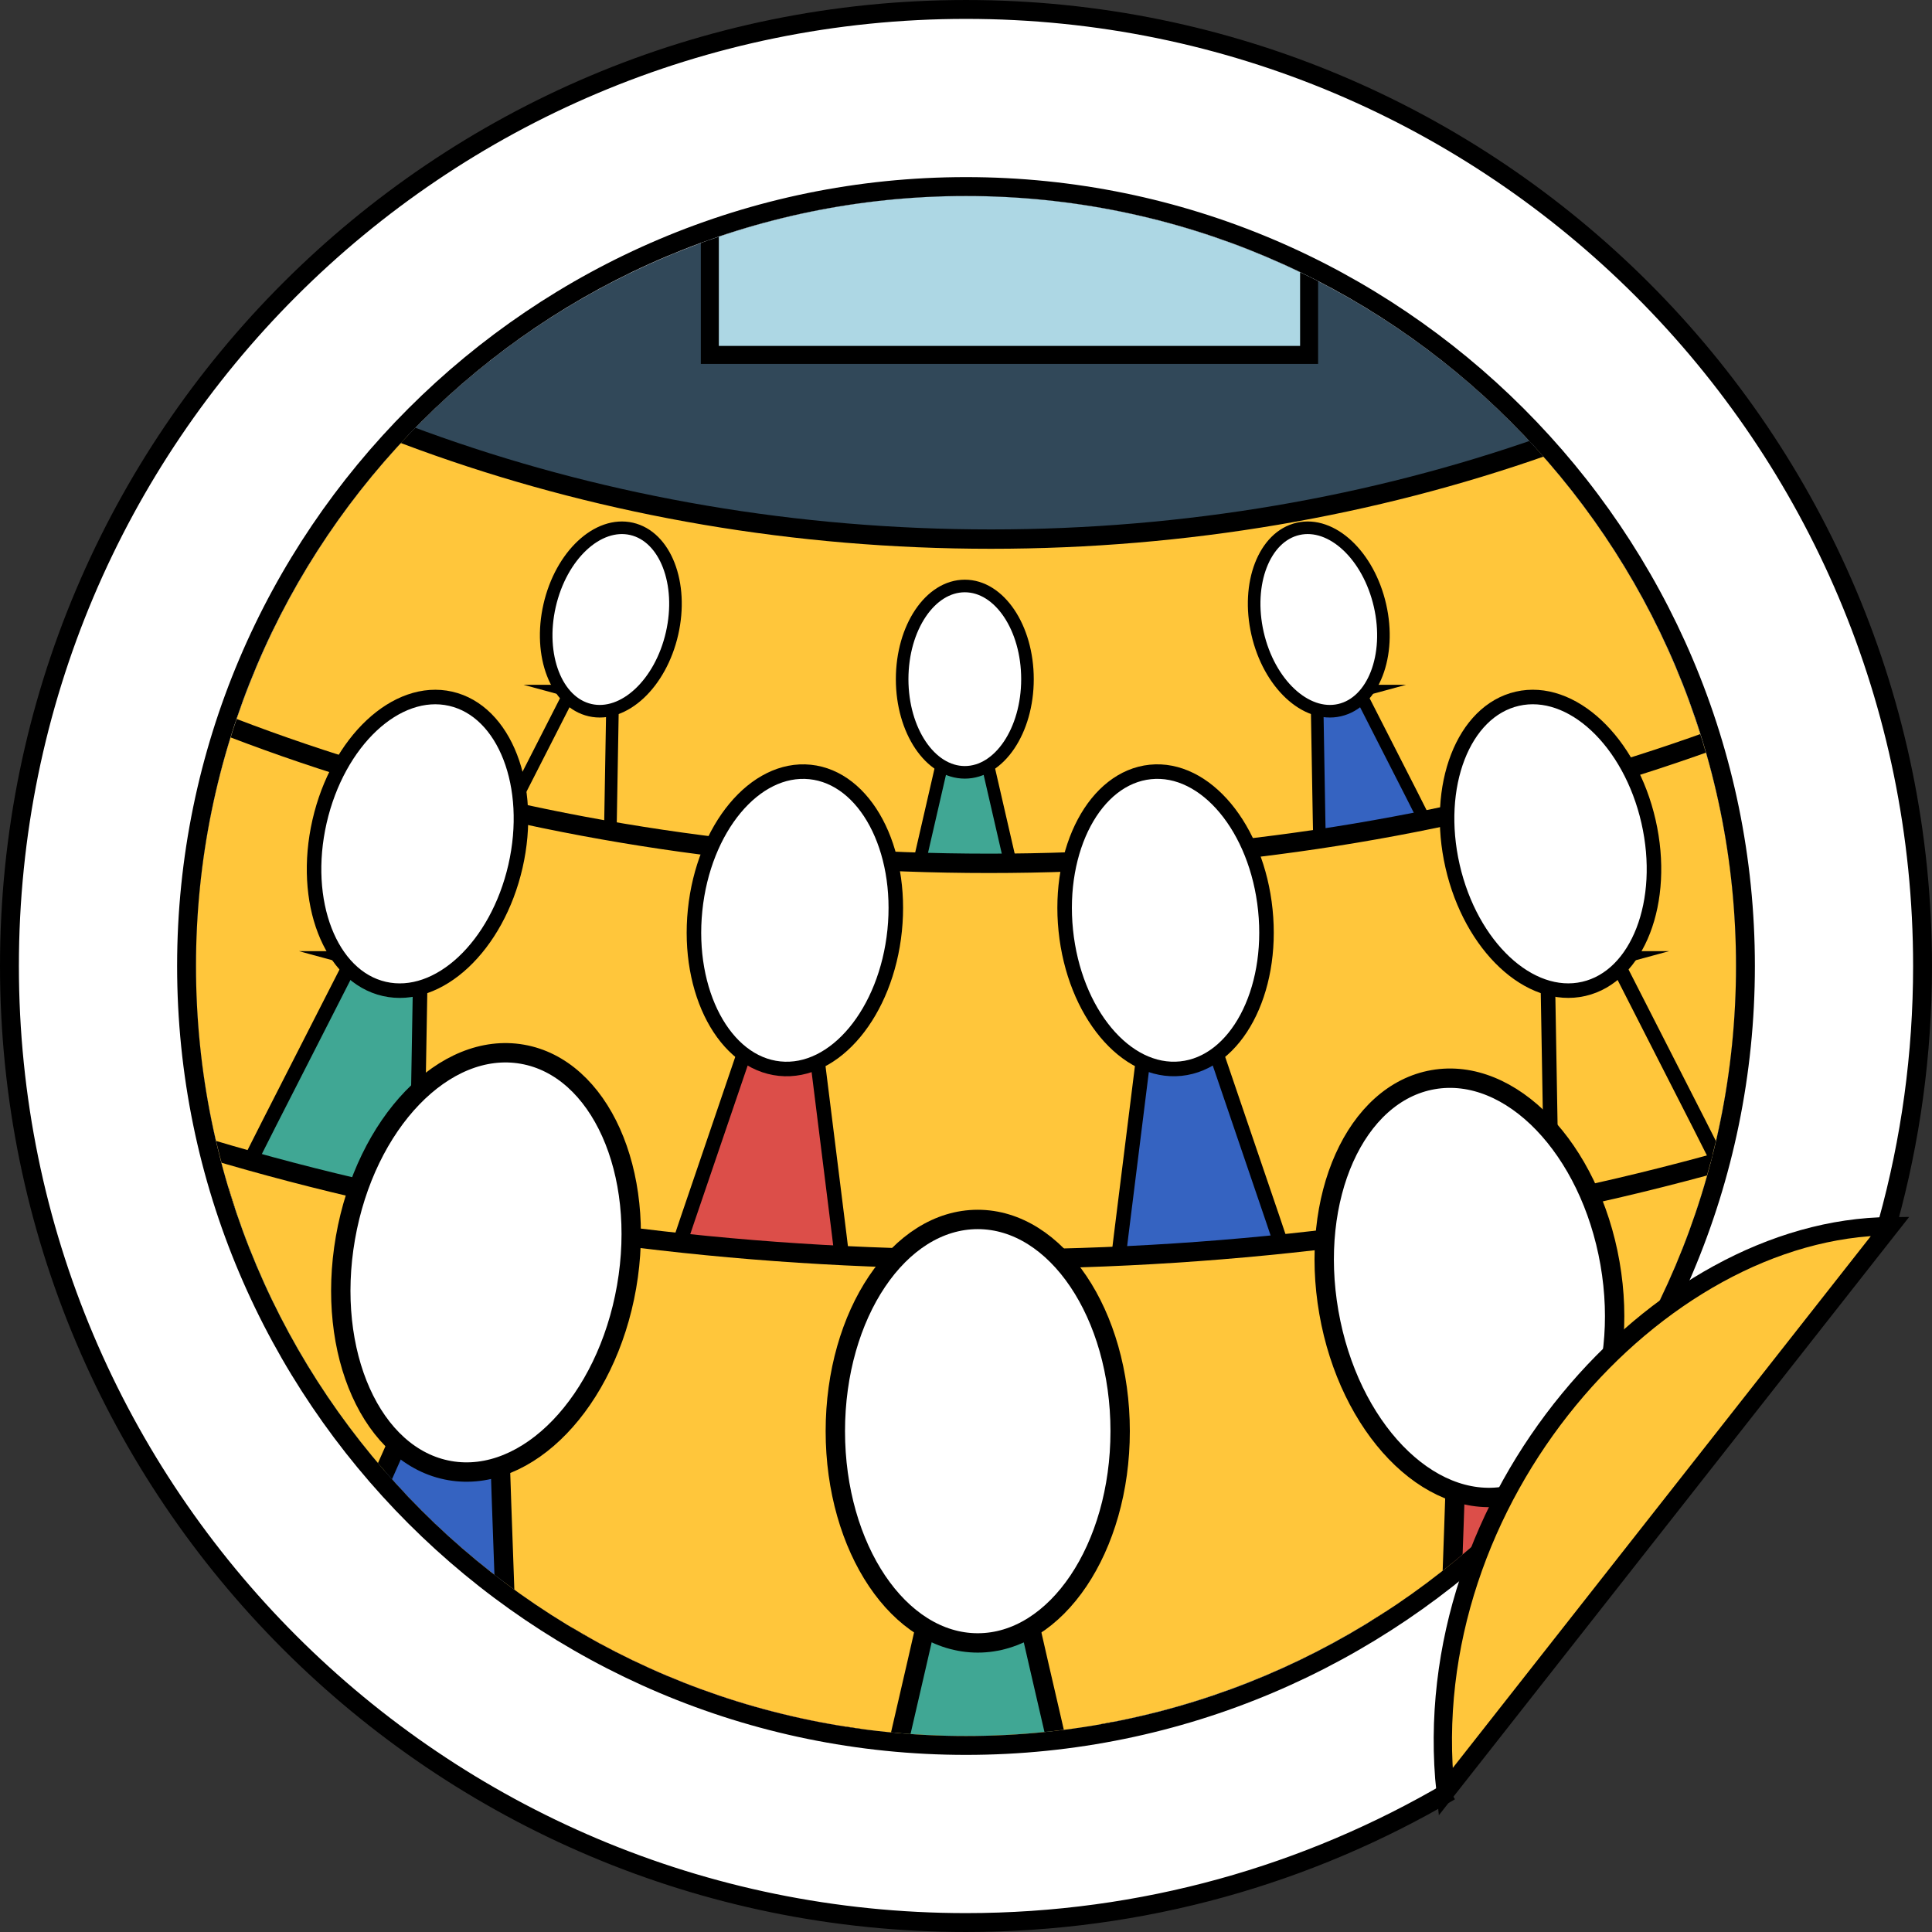 <?xml version="1.0" encoding="UTF-8"?><svg id="_レイヤー_2" xmlns="http://www.w3.org/2000/svg" width="192.816" height="192.816" xmlns:xlink="http://www.w3.org/1999/xlink" viewBox="0 0 192.816 192.816"><rect x="0" y="0" width="192.816" height="192.816" fill="#333333" stroke="none"/><defs><clipPath id="clippath"><circle cx="96.408" cy="96.408" r="76.847" style="fill:none; stroke-width:0px;"/></clipPath></defs><g id="_レイヤー_4"><path d="M144.729,178.759c-14.174,8.335-30.689,13.114-48.321,13.114C43.684,191.874.943,149.132.943,96.408S43.684.943,96.408.943s95.465,42.741,95.465,95.465c0,8.841-1.202,17.4-3.451,25.525" style="fill:#fff; stroke:#000; stroke-miterlimit:10; stroke-width:1.885px;"/><g style="clip-path:url(#clippath);"><rect x="-21.689" y="-48.01" width="244.876" height="195.665" style="fill:#314859; stroke:#000; stroke-miterlimit:10; stroke-width:1.798px;"/><path d="M240.49-63.814c0,64.958-63.396,117.617-141.599,117.617S-42.708,1.144-42.708-63.814V215.399H243.218l-2.729-279.213Z" style="fill:#ffc63b; stroke:#000; stroke-miterlimit:10; stroke-width:1.933px;"/><path d="M98.448,75.746c1.142,5.037,4.129,17.632,4.969,22.282.84,4.65,1.64,10.146,1.64,14.091,0,3.946,0,15.082,0,17.336,0,2.255-5.669,2.536-8.768,2.536-3.099,0-8.768-.282-8.768-2.536,0-2.255,0-13.391,0-17.336s.8-9.441,1.64-14.091c.84-4.65,3.827-17.246,4.969-22.282h4.318Z" style="fill:#40a794; stroke:#000; stroke-miterlimit:10; stroke-width:1.256px;"/><ellipse cx="96.289" cy="67.781" rx="6.254" ry="9.299" style="fill:#fff; stroke:#000; stroke-miterlimit:10; stroke-width:1.256px;"/><path d="M135.62,68.972c2.315,4.578,8.233,15.99,10.163,20.273,1.93,4.283,4.025,9.395,4.974,13.216.948,3.821,3.626,14.606,4.168,16.789.542,2.183-4.874,3.947-7.871,4.761-2.998.815-8.549,2.032-9.091-.152-.542-2.183-3.219-12.968-4.168-16.789-.948-3.821-1.496-9.354-1.801-14.078s-.444-17.707-.55-22.885l4.177-1.135Z" style="fill:#3563c1; stroke:#000; stroke-miterlimit:10; stroke-width:1.256px;"/><ellipse cx="131.616" cy="61.827" rx="6.267" ry="9.28" transform="translate(-10.471 30.899) rotate(-12.882)" style="fill:#fff; stroke:#000; stroke-miterlimit:10; stroke-width:1.256px;"/><path d="M56.958,68.972c-2.315,4.578-8.233,15.99-10.163,20.273s-4.025,9.395-4.974,13.216-3.626,14.606-4.168,16.789,4.874,3.947,7.871,4.761c2.998.815,8.549,2.032,9.091-.152s3.219-12.968,4.168-16.789c.948-3.821,1.496-9.354,1.801-14.078s.444-17.707.55-22.885l-4.177-1.135Z" style="fill:#ffc63b; stroke:#000; stroke-miterlimit:10; stroke-width:1.256px;"/><ellipse cx="60.961" cy="61.827" rx="9.28" ry="6.267" transform="translate(-12.9 107.47) rotate(-77.118)" style="fill:#fff; stroke:#000; stroke-miterlimit:10; stroke-width:1.256px;"/><path d="M260.664-31.455c0,64.958-72.516,117.617-161.97,117.617S-63.275,33.503-63.275-31.455V247.758h327.061l-3.121-279.213Z" style="fill:#ffc63b; stroke:#000; stroke-miterlimit:10; stroke-width:1.933px;"/><path d="M81.467,104.879c.996,8.205,3.696,28.746,4.274,36.286.578,7.54.955,16.42.311,22.702-.644,6.282-2.461,24.011-2.829,27.601-.368,3.59-9.439,3.113-14.372,2.607-4.934-.506-13.913-1.879-13.545-5.469.368-3.59,2.185-21.319,2.829-27.601s2.814-14.901,4.91-22.167c2.096-7.266,8.907-26.832,11.547-34.664l6.875.705Z" style="fill:#dc4e49; stroke:#000; stroke-miterlimit:10; stroke-width:1.45px;"/><ellipse cx="79.329" cy="91.847" rx="14.882" ry="10.01" transform="translate(-20.128 161.397) rotate(-84.147)" style="fill:#fff; stroke:#000; stroke-miterlimit:10; stroke-width:1.45px;"/><path d="M114.187,104.879c-.996,8.205-3.696,28.746-4.274,36.286-.578,7.54-.955,16.42-.311,22.702.644,6.282,2.461,24.011,2.829,27.601.368,3.59,9.439,3.113,14.372,2.607,4.934-.506,13.913-1.879,13.545-5.469s-2.185-21.319-2.829-27.601-2.814-14.901-4.91-22.167-8.907-26.832-11.547-34.664l-6.875.705Z" style="fill:#3563c1; stroke:#000; stroke-miterlimit:10; stroke-width:1.45px;"/><ellipse cx="116.324" cy="91.847" rx="10.01" ry="14.882" transform="translate(-8.759 12.34) rotate(-5.853)" style="fill:#fff; stroke:#000; stroke-miterlimit:10; stroke-width:1.45px;"/><path d="M161.152,95.651c3.706,7.326,13.176,25.591,16.265,32.445,3.089,6.854,6.442,15.035,7.96,21.151,1.518,6.115,5.802,23.375,6.67,26.87s-7.8,6.316-12.597,7.62c-4.797,1.304-13.682,3.252-14.549-.243s-5.152-20.755-6.67-26.87-2.394-14.97-2.883-22.53c-.489-7.561-.71-28.339-.88-36.626l6.685-1.817Z" style="fill:#ffc63b; stroke:#000; stroke-miterlimit:10; stroke-width:1.45px;"/><ellipse cx="154.745" cy="84.215" rx="10.029" ry="14.853" transform="translate(-14.88 36.618) rotate(-12.882)" style="fill:#fff; stroke:#000; stroke-miterlimit:10; stroke-width:1.45px;"/><path d="M35.262,95.651c-3.706,7.326-13.176,25.591-16.265,32.445s-6.442,15.035-7.96,21.151c-1.518,6.115-5.802,23.375-6.67,26.87s7.8,6.316,12.597,7.62c4.797,1.304,13.682,3.252,14.549-.243.867-3.494,5.152-20.755,6.67-26.87,1.518-6.115,2.394-14.97,2.883-22.53s.71-28.339.88-36.626l-6.685-1.817Z" style="fill:#40a794; stroke:#000; stroke-miterlimit:10; stroke-width:1.45px;"/><ellipse cx="41.668" cy="84.215" rx="14.853" ry="10.029" transform="translate(-49.717 106.06) rotate(-77.118)" style="fill:#fff; stroke:#000; stroke-miterlimit:10; stroke-width:1.45px;"/><path d="M282.085,8.049c0,64.958-82.2,117.617-183.6,117.617S-85.114,73.007-85.114,8.049v279.213h370.737l-3.538-279.213Z" style="fill:#ffc63b; stroke:#000; stroke-miterlimit:10; stroke-width:1.933px;"/><path d="M154.889,145.22c4.713,10.663,16.792,37.265,20.665,47.213s8.023,21.797,9.724,30.582c1.7,8.784,6.5,33.577,7.471,38.597s-11.528,8.38-18.428,9.874c-6.9,1.494-19.642,3.599-20.614-1.42-.972-5.02-5.771-29.812-7.471-38.597-1.7-8.784-2.288-21.405-2.422-32.163-.134-10.758,1.088-40.239,1.46-52.003l9.614-2.082Z" style="fill:#dc4e49; stroke:#000; stroke-miterlimit:10; stroke-width:1.933px;"/><ellipse cx="146.65" cy="128.529" rx="14.241" ry="21.091" transform="translate(-19.908 27.117) rotate(-9.897)" style="fill:#fff; stroke:#000; stroke-miterlimit:10; stroke-width:1.933px;"/><path d="M102.486,160.934c2.595,11.446,9.383,40.071,11.292,50.638,1.908,10.568,3.726,23.057,3.726,32.024,0,8.967,0,34.275,0,39.398s-12.883,5.764-19.925,5.764c-7.042,0-19.925-.64-19.925-5.764v-39.398c0-8.967,1.818-21.456,3.726-32.024,1.908-10.568,8.697-39.192,11.292-50.638h9.813Z" style="fill:#40a794; stroke:#000; stroke-miterlimit:10; stroke-width:1.933px;"/><ellipse cx="97.58" cy="142.834" rx="14.213" ry="21.132" style="fill:#fff; stroke:#000; stroke-miterlimit:10; stroke-width:1.933px;"/><path d="M40.264,142.68c-4.713,10.663-16.792,37.265-20.665,47.213-3.874,9.948-8.023,21.797-9.724,30.582-1.7,8.784-6.5,33.577-7.471,38.597-.972,5.02,11.528,8.38,18.428,9.874,6.9,1.494,19.642,3.599,20.614-1.42.972-5.02,5.771-29.812,7.471-38.597,1.7-8.784,2.288-21.405,2.422-32.163.134-10.758-1.088-40.239-1.46-52.003l-9.614-2.082Z" style="fill:#3563c1; stroke:#000; stroke-miterlimit:10; stroke-width:1.933px;"/><ellipse cx="48.504" cy="125.989" rx="21.091" ry="14.241" transform="translate(-83.947 152.117) rotate(-80.103)" style="fill:#fff; stroke:#000; stroke-miterlimit:10; stroke-width:1.933px;"/><rect x="70.842" y="5.326" width="59.808" height="30.095" style="fill:#add7e4; stroke:#000; stroke-miterlimit:10; stroke-width:1.798px;"/></g><path d="M96.408,19.561c42.441,0,76.847,34.406,76.847,76.847,0,42.442-34.406,76.847-76.847,76.847S19.561,138.85,19.561,96.408c0-42.441,34.406-76.847,76.847-76.847M96.408,17.676c-43.413,0-78.732,35.319-78.732,78.732s35.319,78.732,78.732,78.732,78.732-35.319,78.732-78.732S139.821,17.676,96.408,17.676h0Z" style="fill:#000; stroke-width:0px;"/><path d="M188.65,122.377l-44.381,56.459c-3.122-29.291,21.144-56.301,44.381-56.459Z" style="fill:#ffc63b; stroke:#000; stroke-miterlimit:10; stroke-width:1.826px;"/></g></svg>
